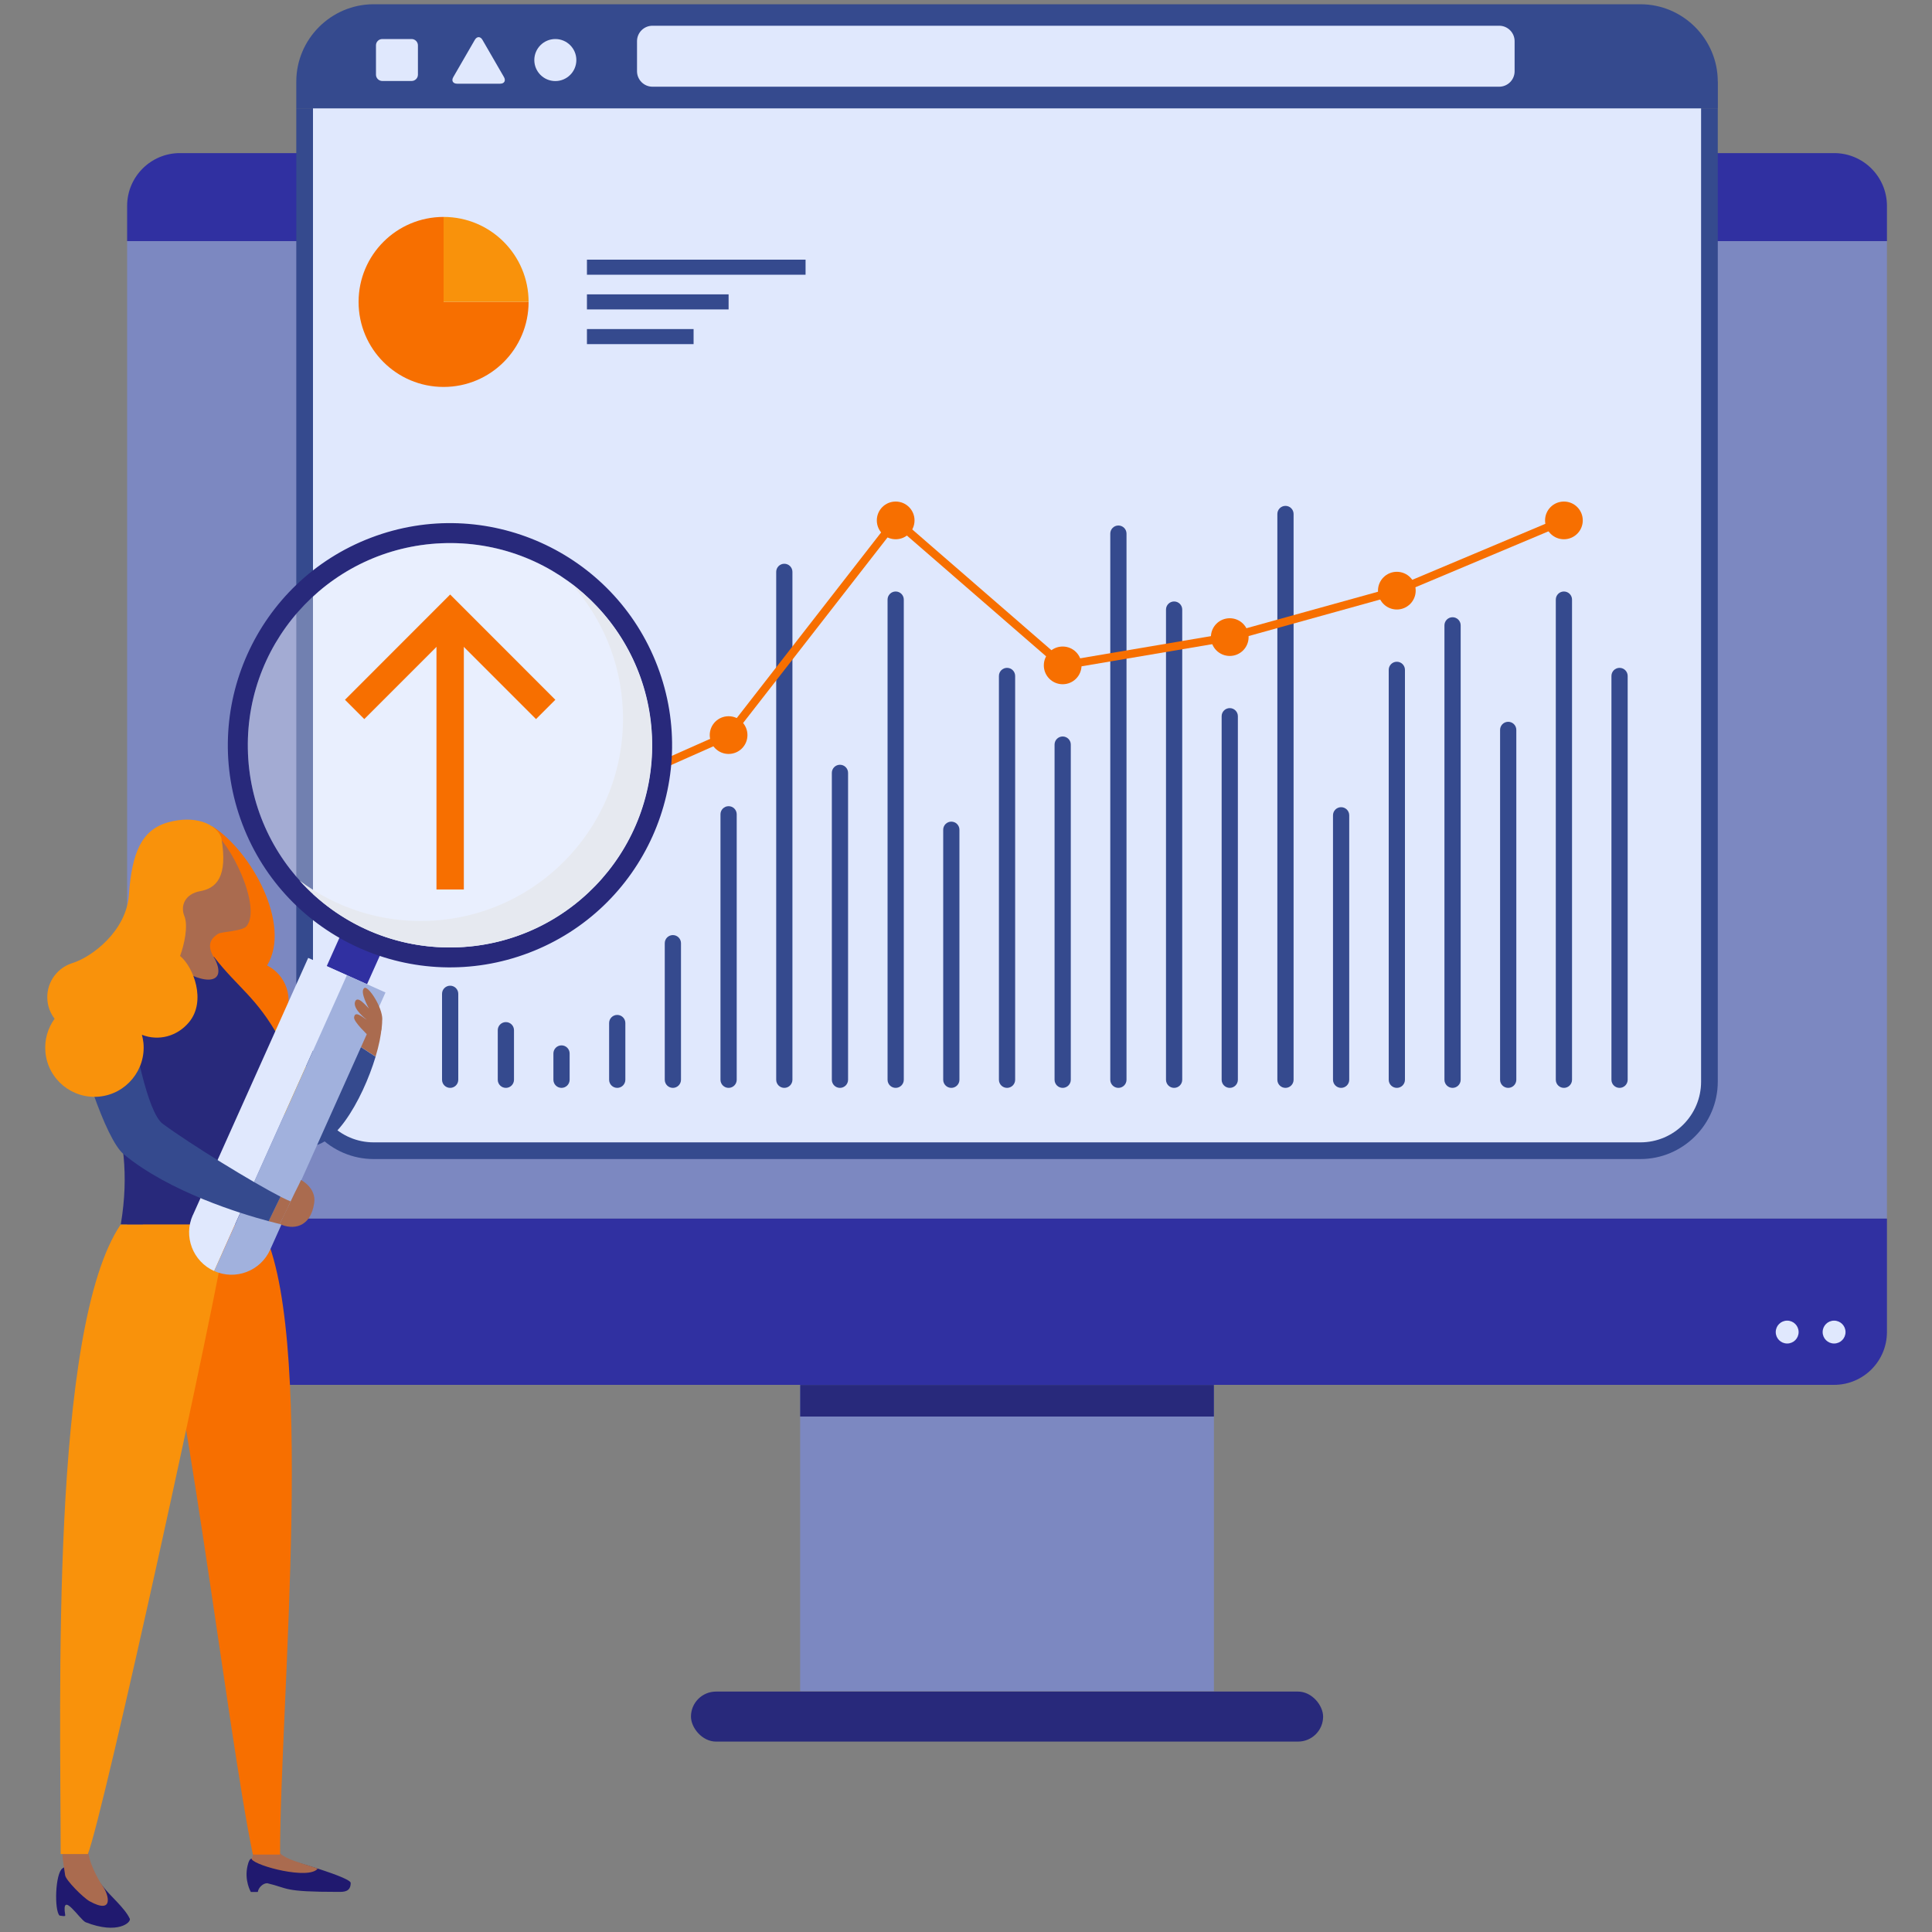 <?xml version="1.0" encoding="UTF-8"?>
<svg xmlns="http://www.w3.org/2000/svg" viewBox="0 0 250 250">
  <rect x="0" y="0" width="250" height="250" fill="#808080" stroke="none"/>
  <defs>
    <style>
      .cls-1 {
        fill: #7c88c1;
      }

      .cls-2 {
        fill: #20196f;
      }

      .cls-3 {
        fill: #e0e8fd;
      }

      .cls-4 {
        fill: #fff;
        opacity: .3;
      }

      .cls-5 {
        isolation: isolate;
      }

      .cls-6 {
        fill: #f9920b;
      }

      .cls-7 {
        fill: #354a8e;
      }

      .cls-8 {
        fill: #3030a1;
      }

      .cls-9 {
        fill: #f76f00;
      }

      .cls-10 {
        fill: #aa6b4f;
      }

      .cls-11 {
        fill: #dce0ea;
        mix-blend-mode: multiply;
      }

      .cls-12 {
        fill: #e09200;
      }

      .cls-13 {
        fill: #a1b1dd;
      }

      .cls-14 {
        fill: #28297b;
      }
    </style>
  </defs>
  <g class="cls-5">
    <g id="Calque_4" data-name="Calque 4">
      <g>
        <path class="cls-2" d="m7.7,247.87c.33.04.78.17.74-.05-.56-3.38,1.91.63,2.65.92,4.15,1.63,5.93,0,5.7-.47-.66-1.4-2.51-2.91-3.45-4.14-.67-.87-1.54-1.44-1.89-2.57-.3-.98-2.32-.51-3.36.2-.95.65-1.08,5.42-.39,6.11Z"></path>
        <path class="cls-8" d="m237.33,19.81H23.29c-3.78,0-6.84,3.06-6.84,6.84v4.55h227.72v-4.55c0-3.78-3.06-6.84-6.84-6.84Z"></path>
        <rect class="cls-1" x="16.45" y="31.2" width="227.72" height="126.49"></rect>
        <path class="cls-7" d="m38.34,14.01v125.96c0,5.51,4.51,10.01,10.01,10.01h163.92c5.51,0,10.01-4.51,10.01-10.01V14.01H38.34Z"></path>
        <path class="cls-3" d="m40.5,14.01v125.96c0,4.33,3.52,7.85,7.85,7.85h163.92c4.33,0,7.85-3.52,7.85-7.85V14.01H40.5Z"></path>
        <g>
          <rect class="cls-1" x="103.54" y="179.21" width="53.54" height="39.64"></rect>
          <rect class="cls-14" x="103.54" y="179.21" width="53.54" height="4.09"></rect>
          <rect class="cls-14" x="89.41" y="218.89" width="81.8" height="6.47" rx="3.24" ry="3.24"></rect>
        </g>
        <path class="cls-8" d="m244.17,157.69H16.45v14.67c0,3.78,3.06,6.84,6.84,6.84h214.04c3.78,0,6.84-3.06,6.84-6.84v-14.67Z"></path>
        <path class="cls-3" d="m235.85,172.37c0-.82.66-1.48,1.48-1.48s1.48.66,1.48,1.48-.66,1.48-1.48,1.48-1.48-.66-1.48-1.48Z"></path>
        <path class="cls-3" d="m229.78,172.37c0-.82.66-1.48,1.48-1.48s1.48.66,1.48,1.48-.66,1.48-1.48,1.48-1.48-.66-1.48-1.48Z"></path>
        <g>
          <path class="cls-7" d="m222.28,10.56c0-5.51-4.51-10.01-10.01-10.01H48.35c-5.51,0-10.01,4.51-10.01,10.01v3.45h183.95v-3.45Z"></path>
          <path class="cls-3" d="m69.14,7.77c0-1.5,1.22-2.72,2.72-2.72s2.72,1.22,2.72,2.72-1.22,2.72-2.72,2.72-2.72-1.22-2.72-2.72Z"></path>
          <path class="cls-3" d="m59.15,10.83c-.54,0-.77-.39-.49-.86l2.78-4.81c.27-.47.72-.47.99,0l2.78,4.81c.27.47.05.86-.49.86h-5.56Z"></path>
          <path class="cls-3" d="m49.47,5.05h3.79c.45,0,.82.37.82.82v3.79c0,.46-.37.82-.82.82h-3.79c-.45,0-.82-.37-.82-.82v-3.79c0-.46.37-.82.82-.82Z"></path>
        </g>
        <path class="cls-3" d="m84.43,3.33h109.56c1.11,0,2,.9,2,2v3.89c0,1.11-.9,2-2,2h-109.56c-1.1,0-2-.9-2-2v-3.89c0-1.11.9-2,2-2Z"></path>
        <g>
          <path class="cls-7" d="m209.57,140.77c-.58,0-1.05-.47-1.05-1.05v-52.25c0-.58.47-1.05,1.05-1.05s1.05.47,1.05,1.05v52.25c0,.58-.47,1.05-1.05,1.05Z"></path>
          <path class="cls-7" d="m202.37,140.77c-.58,0-1.05-.47-1.05-1.05v-62.13c0-.58.47-1.05,1.05-1.05s1.05.47,1.05,1.05v62.13c0,.58-.47,1.05-1.05,1.05Z"></path>
          <path class="cls-7" d="m195.16,140.77c-.58,0-1.05-.47-1.05-1.05v-45.27c0-.58.47-1.05,1.05-1.05s1.05.47,1.05,1.05v45.27c0,.58-.47,1.05-1.05,1.05Z"></path>
          <path class="cls-7" d="m187.96,140.77c-.58,0-1.05-.47-1.05-1.05v-58.8c0-.58.47-1.05,1.05-1.05s1.05.47,1.05,1.05v58.8c0,.58-.47,1.05-1.05,1.05Z"></path>
          <path class="cls-7" d="m180.75,140.77c-.58,0-1.05-.47-1.05-1.05v-53.04c0-.58.47-1.05,1.05-1.05s1.05.47,1.05,1.05v53.04c0,.58-.47,1.05-1.05,1.05Z"></path>
          <path class="cls-7" d="m173.54,140.77c-.58,0-1.05-.47-1.05-1.05v-34.22c0-.58.47-1.05,1.05-1.05s1.05.47,1.05,1.05v34.22c0,.58-.47,1.05-1.05,1.05Z"></path>
          <path class="cls-7" d="m166.34,140.77c-.58,0-1.05-.47-1.05-1.05v-73.21c0-.58.47-1.05,1.05-1.05s1.05.47,1.05,1.05v73.21c0,.58-.47,1.05-1.05,1.05Z"></path>
          <path class="cls-7" d="m159.13,140.77c-.58,0-1.05-.47-1.05-1.05v-47.04c0-.58.47-1.05,1.05-1.05s1.05.47,1.05,1.05v47.04c0,.58-.47,1.05-1.05,1.05Z"></path>
          <path class="cls-7" d="m151.93,140.77c-.58,0-1.05-.47-1.05-1.05v-60.84c0-.58.47-1.05,1.05-1.05s1.05.47,1.05,1.05v60.84c0,.58-.47,1.05-1.05,1.05Z"></path>
          <path class="cls-7" d="m144.72,140.77c-.58,0-1.05-.47-1.05-1.05v-70.67c0-.58.47-1.05,1.05-1.05s1.05.47,1.05,1.05v70.67c0,.58-.47,1.05-1.05,1.05Z"></path>
          <path class="cls-7" d="m137.51,140.77c-.58,0-1.05-.47-1.05-1.05v-43.37c0-.58.47-1.05,1.05-1.05s1.05.47,1.05,1.05v43.37c0,.58-.47,1.05-1.05,1.05Z"></path>
          <path class="cls-7" d="m130.31,140.77c-.58,0-1.05-.47-1.05-1.05v-52.25c0-.58.47-1.05,1.05-1.05s1.05.47,1.05,1.05v52.25c0,.58-.47,1.05-1.05,1.05Z"></path>
          <path class="cls-7" d="m123.1,140.77c-.58,0-1.05-.47-1.05-1.05v-32.35c0-.58.47-1.05,1.05-1.05s1.05.47,1.05,1.05v32.35c0,.58-.47,1.05-1.05,1.05Z"></path>
          <path class="cls-7" d="m115.9,140.77c-.58,0-1.05-.47-1.05-1.05v-62.13c0-.58.47-1.05,1.05-1.05s1.05.47,1.05,1.05v62.13c0,.58-.47,1.05-1.05,1.05Z"></path>
          <path class="cls-7" d="m108.69,140.77c-.58,0-1.05-.47-1.05-1.05v-39.71c0-.58.47-1.05,1.05-1.05s1.05.47,1.05,1.05v39.71c0,.58-.47,1.05-1.05,1.05Z"></path>
          <path class="cls-7" d="m101.49,140.77c-.58,0-1.05-.47-1.05-1.05v-65.72c0-.58.47-1.05,1.05-1.05s1.05.47,1.05,1.05v65.72c0,.58-.47,1.05-1.05,1.05Z"></path>
          <path class="cls-7" d="m94.28,140.77c-.58,0-1.05-.47-1.05-1.05v-34.35c0-.58.47-1.05,1.05-1.05s1.05.47,1.05,1.05v34.35c0,.58-.47,1.05-1.05,1.05Z"></path>
          <path class="cls-7" d="m87.07,140.77c-.58,0-1.05-.47-1.05-1.05v-17.67c0-.58.47-1.05,1.05-1.05s1.05.47,1.05,1.05v17.67c0,.58-.47,1.05-1.05,1.05Z"></path>
          <path class="cls-7" d="m79.87,140.77c-.58,0-1.05-.47-1.05-1.05v-7.34c0-.58.47-1.05,1.05-1.05s1.05.47,1.05,1.05v7.34c0,.58-.47,1.05-1.05,1.05Z"></path>
          <path class="cls-7" d="m72.66,140.77c-.58,0-1.05-.47-1.05-1.05v-3.4c0-.58.47-1.05,1.05-1.05s1.05.47,1.05,1.05v3.4c0,.58-.47,1.05-1.05,1.05Z"></path>
          <path class="cls-7" d="m65.46,140.77c-.58,0-1.05-.47-1.05-1.05v-6.41c0-.58.47-1.05,1.05-1.05s1.05.47,1.05,1.05v6.41c0,.58-.47,1.05-1.05,1.05Z"></path>
          <path class="cls-7" d="m58.25,140.77c-.58,0-1.05-.47-1.05-1.05v-11.12c0-.58.47-1.05,1.05-1.05s1.05.47,1.05,1.05v11.12c0,.58-.47,1.05-1.05,1.05Z"></path>
        </g>
        <polygon class="cls-9" points="94.69 95.44 93.87 94.8 115.82 66.58 137.67 85.54 159.02 81.92 180.58 75.94 202.16 66.86 202.57 67.83 180.92 76.93 180.89 76.94 159.25 82.95 137.36 86.66 115.97 68.1 94.69 95.44"></polygon>
        <g>
          <path class="cls-9" d="m135.07,86.1c0-1.35,1.09-2.44,2.44-2.44s2.44,1.09,2.44,2.44-1.09,2.44-2.44,2.44-2.44-1.09-2.44-2.44Z"></path>
          <path class="cls-9" d="m113.46,67.34c0-1.35,1.09-2.44,2.44-2.44s2.44,1.09,2.44,2.44-1.09,2.44-2.44,2.44-2.44-1.09-2.44-2.44Z"></path>
          <path class="cls-9" d="m91.84,95.12c0-1.35,1.09-2.44,2.44-2.44s2.44,1.09,2.44,2.44-1.09,2.44-2.44,2.44-2.44-1.09-2.44-2.44Z"></path>
          <path class="cls-9" d="m156.69,82.44c0-1.35,1.09-2.44,2.44-2.44s2.44,1.09,2.44,2.44-1.09,2.44-2.44,2.44-2.44-1.09-2.44-2.44Z"></path>
          <circle class="cls-9" cx="180.75" cy="76.43" r="2.44"></circle>
          <circle class="cls-9" cx="202.37" cy="67.34" r="2.44"></circle>
          <rect class="cls-9" x="85.66" y="96.43" width="9.01" height="1.05" transform="translate(-31.59 44.94) rotate(-23.95)"></rect>
        </g>
        <path class="cls-9" d="m57.4,28.07c-6.08,0-11,4.92-11,11s4.92,11,11,11,11-4.92,11-11h-11v-11Z"></path>
        <path class="cls-6" d="m57.4,28.07v11h11c0-6.07-4.92-11-11-11Z"></path>
        <rect class="cls-7" x="75.95" y="33.6" width="28.29" height="1.95"></rect>
        <rect class="cls-7" x="75.95" y="38.09" width="18.33" height="1.95"></rect>
        <rect class="cls-7" x="75.95" y="42.58" width="13.8" height="1.95"></rect>
        <path class="cls-10" d="m45.78,134.87c.98-1.09,3.59-1.92,3.59-1.92-.06,1.02-.34,2.35-.77,3.78l-2.83-1.86s0,0,0,0Z"></path>
        <path class="cls-7" d="m45.77,134.88l2.83,1.86c-1.67,5.56-5.73,12.85-9.49,11.36-4.5-1.8,3.04-9.2,6.65-13.21Z"></path>
        <path class="cls-12" d="m41.5,141.09l-2.69,5.28-7.66-8.42,2.35-7.6c3.32,2.69,8.01,10.74,8.01,10.74Z"></path>
        <path class="cls-9" d="m27.52,127.88c-2.08-1.28-.42-6.2-.11-7.82.41-2.18.04-13.15.04-13.15,5.13,3.25,10.3,12.79,7.11,18.02,1.16.58,2.09,1.61,2.53,2.94.86,2.64-.58,5.48-3.22,6.34-2.64.86-5.48-.58-6.34-3.22-.34-1.05-.32-2.13,0-3.1Z"></path>
        <g>
          <path class="cls-2" d="m34.55,243.69c-.5,0-1.11.55-1.19,1.13h-.9s-.89-1.5-.42-3.42c.29-1.21.61-.92.92-.61.72.58,3.65.78,3.88-.21.76.11,8.54,2.35,8.54,3.07,0,1.17-.91,1.16-1.54,1.16-7.36,0-6.39-.45-9.29-1.13Z"></path>
          <path class="cls-10" d="m36.04,239.35c-.25-1.11-3.46-1.94-3.3,0,.04.45-.02.88-.17,1.24h0c.64.92,7.42,2.66,8.53,1.22-.77-.41-5.07-1.28-5.07-2.45Z"></path>
        </g>
        <path class="cls-10" d="m11.37,238.04c.05-.25-.47,0-.63-.17-.56-.59-2.03-.93-2.63-.25-.47.53-.08.85-.09,1.44-.01.85.2,2.22.41,3.61.1.64,2.32,2.88,3.16,3.35,3.23,1.78,2.43-.93,1.74-1.89-.62-.86-1.51-2.67-1.73-3.61-.27-1.16-.41-1.63-.24-2.48Z"></path>
        <path class="cls-9" d="m33.64,158.43c7.38,12.86,2.6,61.7,2.6,81.55h-3.52c-3.39-16.34-8.89-65.02-14.24-81.55h15.16Z"></path>
        <path class="cls-6" d="m15.63,158.43c-9.14,13.45-7.78,61.62-7.78,81.48h3.52c1.98-4.92,16.73-72.11,18.07-81.48h-13.82Z"></path>
        <path class="cls-14" d="m15.63,158.43h18c-1.49-7.36-1.3-11.82-.05-15.08,1.5-3.93,4.18-6.08,2.61-8.92-2.99-5.41-5.37-6.57-8.5-10.61-2.83.49-4.96,2.83-10.39.13-2-1-5.05,1.79-5.05,7.26-.3,8.17,5.61,13.94,3.38,27.22Z"></path>
        <g>
          <g>
            <rect class="cls-8" x="43.43" y="121.09" width="4.9" height="5.72" transform="translate(177.76 132.8) rotate(114.15)"></rect>
            <path class="cls-3" d="m24.96,157.23l14.92-33.28,5,2.24-17.17,38.28c-2.76-1.24-4-4.48-2.76-7.24Z"></path>
            <path class="cls-13" d="m49.88,128.43l-14.92,33.28c-1.24,2.76-4.48,4-7.24,2.76l17.17-38.28,5,2.24Z"></path>
          </g>
          <path class="cls-14" d="m31.37,106.66c5.65,14.83,22.25,22.28,37.08,16.63,14.83-5.65,22.28-22.25,16.63-37.08-5.65-14.83-22.25-22.28-37.08-16.63-14.83,5.65-22.28,22.25-16.63,37.08Zm.7-9.79c-.24-14.45,11.28-26.35,25.73-26.59,14.45-.24,26.35,11.28,26.59,25.73.24,14.45-11.28,26.35-25.73,26.59-14.45.24-26.35-11.28-26.59-25.73Z"></path>
          <path class="cls-11" d="m73.91,75.51c3.92,4.35,6.41,10.03,6.68,16.34.64,14.44-10.55,26.66-24.98,27.3-6.31.28-12.19-1.7-16.87-5.22,5.05,5.61,12.48,9,20.61,8.64,14.44-.64,25.62-12.86,24.98-27.3-.36-8.13-4.39-15.23-10.43-19.77Z"></path>
        </g>
        <path class="cls-10" d="m37.61,155.46s-.7,1.56-1.42,2.92c0,0-.53-.12-1.43-.36l1.53-3.17c.55.28,1,.49,1.31.61Z"></path>
        <path class="cls-7" d="m12.12,126.83c2.77-.44,4.09,1.64,4.45,3.33.76,4.5,2.46,13.77,4.49,15.26,3.52,2.6,11.6,7.57,15.24,9.43l-1.53,3.17c-3.54-.94-12.84-3.76-18.77-8.67-2.39-1.98-5.8-12.82-6.72-17.86-.41-1.72.2-4.24,2.84-4.66Z"></path>
        <path class="cls-10" d="m36.19,158.38c1.65.78,3.99.55,4.47-2.72.29-1.96-1.71-2.97-1.71-2.97-.45,1.01-.46.89-1.34,2.77l-1.42,2.92Z"></path>
        <path class="cls-10" d="m49.47,131.92c.02-1.62-1.82-4.37-2.31-4.08-.7.42.58,2.66.58,2.66-.35-.31-1.5-1.79-1.8-.86-.31.96,1.52,2.31,1.52,2.31-.4-.19-1.54-1.3-1.64-.29-.06.57,1.8,2.31,1.8,2.31.85-.09,1.8,1.01,1.84-2.05Z"></path>
        <g>
          <path class="cls-10" d="m22.11,124.52h0c.34-2.52-.53-4.65-1.37-6.03,0,0-2.35-3.31-2.29-6.68.08-4.3,6.89-5.38,8.84-4.39,2.52,1.48,6.58,9.9,4.63,12.41-.54.69-3.22.7-3.72,1.02-.77.51-1.66,1.34-.37,3.29,1.74,3.59-2.12,3.28-5.72.37Z"></path>
          <path class="cls-6" d="m7.06,131.82c-.5-.66-.84-1.46-.92-2.34-.21-2.16,1.1-4.11,3.06-4.8.03-.01.14-.05.17-.06,0,0,0,0,0,0,2.49-.77,6.98-4.11,7.31-8.84.39-5.46,1.64-8.39,5.04-9.36,3.42-.97,6.22.12,6.91,1.95.91,5.15-.67,6.58-2.74,6.95-1.86.33-2.61,1.81-2.03,3.23.51,1.25-.01,3.69-.56,5.15,1.74,1.43,3.42,5.83,1.17,8.56-1.53,1.85-3.95,2.49-6.11,1.64.09.34.16.68.2,1.04.34,3.5-2.22,6.62-5.72,6.96-3.5.34-6.62-2.22-6.96-5.72-.16-1.62.31-3.15,1.19-4.36Z"></path>
        </g>
        <path class="cls-4" d="m32.07,96.86c-.24-14.45,11.28-26.35,25.73-26.59,14.45-.24,26.35,11.28,26.59,25.73.24,14.45-11.28,26.35-25.73,26.59-14.45.24-26.35-11.28-26.59-25.73Z"></path>
        <g>
          <polygon class="cls-9" points="47.14 93.05 44.64 90.55 58.25 76.93 71.86 90.55 69.36 93.05 58.25 81.94 47.14 93.05"></polygon>
          <rect class="cls-9" x="56.48" y="79.43" width="3.54" height="35.67"></rect>
        </g>
      </g>
    </g>
  </g>
</svg>
